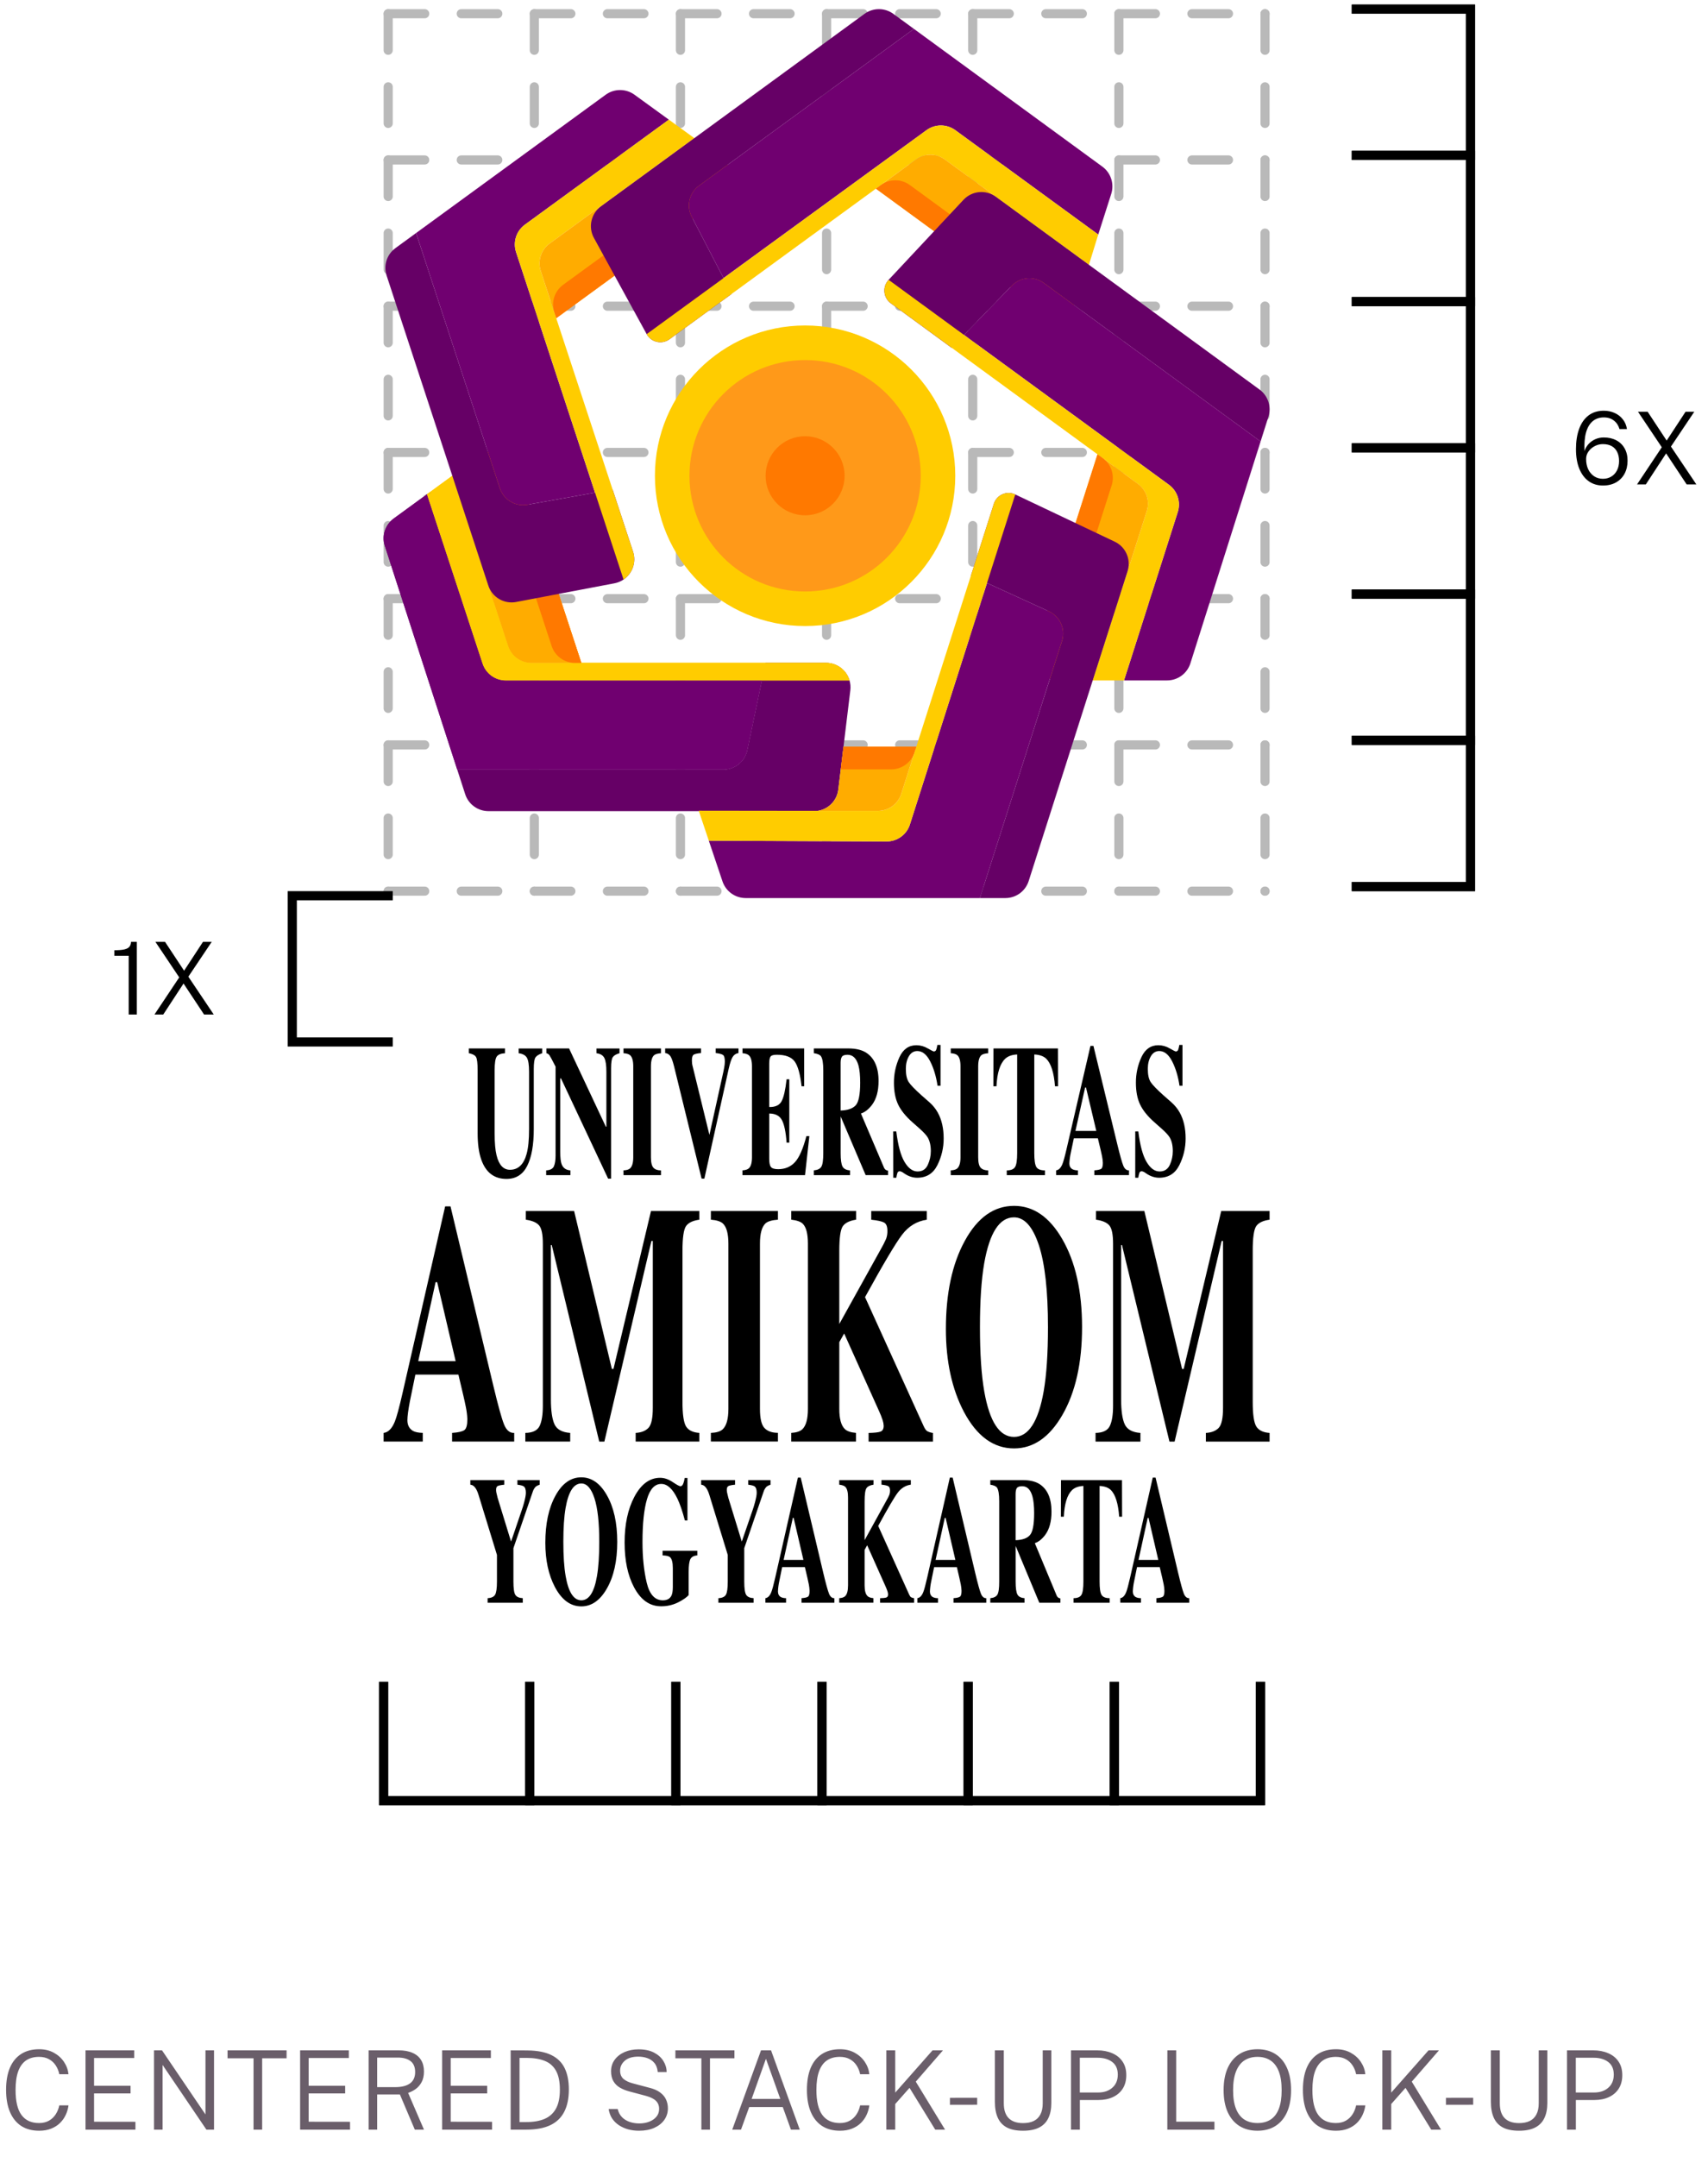 <svg width="187" height="236" viewBox="0 0 187 236" fill="none" xmlns="http://www.w3.org/2000/svg">
<line x1="42.5" y1="1.5" x2="42.5" y2="97.5" stroke="#B9B9B9" stroke-linecap="round" stroke-dasharray="4 4"/>
<line x1="58.5" y1="1.5" x2="58.5" y2="97.5" stroke="#B9B9B9" stroke-linecap="round" stroke-dasharray="4 4"/>
<line x1="74.5" y1="1.5" x2="74.5" y2="97.5" stroke="#B9B9B9" stroke-linecap="round" stroke-dasharray="4 4"/>
<line x1="90.5" y1="1.5" x2="90.5" y2="97.5" stroke="#B9B9B9" stroke-linecap="round" stroke-dasharray="4 4"/>
<line x1="106.5" y1="1.5" x2="106.5" y2="97.5" stroke="#B9B9B9" stroke-linecap="round" stroke-dasharray="4 4"/>
<line x1="122.5" y1="1.5" x2="122.5" y2="97.5" stroke="#B9B9B9" stroke-linecap="round" stroke-dasharray="4 4"/>
<line x1="138.5" y1="1.5" x2="138.5" y2="97.5" stroke="#B9B9B9" stroke-linecap="round" stroke-dasharray="4 4"/>
<line x1="42.5" y1="97.5" x2="138.5" y2="97.5" stroke="#B9B9B9" stroke-linecap="round" stroke-dasharray="4 4"/>
<line x1="42.5" y1="81.5" x2="138.5" y2="81.5" stroke="#B9B9B9" stroke-linecap="round" stroke-dasharray="4 4"/>
<line x1="42.5" y1="65.5" x2="138.5" y2="65.5" stroke="#B9B9B9" stroke-linecap="round" stroke-dasharray="4 4"/>
<line x1="42.5" y1="49.5" x2="138.5" y2="49.5" stroke="#B9B9B9" stroke-linecap="round" stroke-dasharray="4 4"/>
<line x1="42.5" y1="33.5" x2="138.5" y2="33.5" stroke="#B9B9B9" stroke-linecap="round" stroke-dasharray="4 4"/>
<line x1="42.5" y1="17.5" x2="138.5" y2="17.5" stroke="#B9B9B9" stroke-linecap="round" stroke-dasharray="4 4"/>
<line x1="42.5" y1="1.5" x2="138.5" y2="1.5" stroke="#B9B9B9" stroke-linecap="round" stroke-dasharray="4 4"/>
<path d="M43 98L32 98L32 114L43 114" stroke="black"/>
<path d="M148 97L161 97L161 1L148 1" stroke="black"/>
<path d="M148 97L161 97L161 81L148 81" stroke="black"/>
<path d="M148 81L161 81L161 65L148 65" stroke="black"/>
<path d="M148 65L161 65L161 49L148 49" stroke="black"/>
<path d="M148 49L161 49L161 33L148 33" stroke="black"/>
<path d="M148 33L161 33L161 17L148 17" stroke="black"/>
<path d="M148 17L161 17L161 1L148 1" stroke="black"/>
<path d="M42 184V197L138 197V184" stroke="black"/>
<path d="M42 184L42 197L58 197L58 184" stroke="black"/>
<path d="M58 184L58 197L74 197L74 184" stroke="black"/>
<path d="M74 184L74 197L90 197L90 184" stroke="black"/>
<path d="M90 184L90 197L106 197L106 184" stroke="black"/>
<path d="M106 184L106 197L122 197L122 184" stroke="black"/>
<path d="M122 184L122 197L138 197L138 184" stroke="black"/>
<path d="M175.592 44.937C176.017 44.937 176.409 45.018 176.769 45.179C177.128 45.337 177.427 45.566 177.665 45.867C177.907 46.163 178.061 46.523 178.127 46.944H177.308C177.201 46.559 177 46.252 176.703 46.02C176.409 45.786 176.043 45.669 175.603 45.669C175.111 45.669 174.701 45.808 174.371 46.087C174.041 46.365 173.799 46.778 173.645 47.324C173.494 47.87 173.439 48.545 173.48 49.348C173.575 49.055 173.725 48.796 173.931 48.572C174.14 48.349 174.385 48.175 174.668 48.05C174.954 47.925 175.262 47.863 175.592 47.863C176.112 47.863 176.567 47.966 176.956 48.171C177.344 48.373 177.647 48.664 177.863 49.045C178.083 49.423 178.193 49.876 178.193 50.404C178.193 50.939 178.085 51.41 177.869 51.818C177.652 52.224 177.342 52.544 176.939 52.775C176.536 53.005 176.055 53.121 175.498 53.121C174.9 53.121 174.38 52.963 173.936 52.648C173.492 52.329 173.15 51.873 172.908 51.279C172.666 50.684 172.545 49.971 172.545 49.139C172.545 48.292 172.66 47.553 172.891 46.922C173.122 46.292 173.463 45.804 173.914 45.459C174.369 45.111 174.928 44.937 175.592 44.937ZM175.487 48.589C175.175 48.589 174.88 48.662 174.602 48.809C174.323 48.952 174.096 49.146 173.92 49.392C173.744 49.634 173.656 49.904 173.656 50.2C173.652 50.622 173.725 50.998 173.876 51.328C174.03 51.654 174.246 51.913 174.525 52.103C174.803 52.291 175.128 52.384 175.498 52.384C175.843 52.384 176.147 52.303 176.411 52.142C176.679 51.981 176.888 51.753 177.038 51.46C177.188 51.167 177.264 50.828 177.264 50.443C177.264 50.061 177.196 49.733 177.06 49.458C176.928 49.179 176.73 48.965 176.466 48.815C176.202 48.664 175.876 48.589 175.487 48.589ZM185.726 53H184.664L182.415 49.606L180.193 53H179.23L181.942 48.935L179.335 45.047H180.391L182.475 48.204L184.543 45.047H185.5L182.943 48.858L185.726 53Z" fill="black"/>
<path d="M14.09 111V104.57H12.523V103.965C13.003 103.965 13.373 103.934 13.633 103.872C13.894 103.806 14.075 103.705 14.178 103.569C14.284 103.43 14.341 103.256 14.348 103.047H14.981V111H14.09ZM23.405 111H22.344L20.095 107.606L17.872 111H16.91L19.622 106.935L17.015 103.047H18.07L20.155 106.204L22.223 103.047H23.18L20.622 106.858L23.405 111Z" fill="black"/>
<path d="M4.29 233.12C3.518 233.12 2.862 232.946 2.322 232.598C1.786 232.246 1.376 231.738 1.092 231.074C0.808 230.406 0.666 229.596 0.666 228.644C0.666 227.692 0.806 226.886 1.086 226.226C1.37 225.566 1.782 225.064 2.322 224.72C2.862 224.376 3.518 224.204 4.29 224.204C4.89 224.204 5.422 224.33 5.886 224.582C6.35 224.834 6.722 225.168 7.002 225.584C7.282 226 7.448 226.452 7.5 226.94H6.492C6.424 226.592 6.296 226.274 6.108 225.986C5.924 225.698 5.678 225.468 5.37 225.296C5.062 225.124 4.696 225.038 4.272 225.038C3.712 225.038 3.24 225.168 2.856 225.428C2.476 225.688 2.188 226.086 1.992 226.622C1.8 227.154 1.704 227.832 1.704 228.656C1.704 229.896 1.92 230.81 2.352 231.398C2.788 231.986 3.428 232.28 4.272 232.28C4.696 232.28 5.062 232.192 5.37 232.016C5.678 231.836 5.924 231.6 6.108 231.308C6.296 231.012 6.424 230.69 6.492 230.342H7.5C7.456 230.698 7.356 231.044 7.2 231.38C7.048 231.712 6.838 232.01 6.57 232.274C6.306 232.534 5.982 232.74 5.598 232.892C5.218 233.044 4.782 233.12 4.29 233.12ZM9.362 233V224.324H14.696V225.164H10.298V228.2H14.294V229.04H10.298V232.136L14.828 232.142V233H9.362ZM16.862 233V224.324H17.738L22.496 231.338V224.324H23.432V233H22.598L17.798 225.92V233H16.862ZM27.759 233V225.194H24.915V224.324H31.377V225.194H28.701V233H27.759ZM32.858 233V224.324H38.192V225.164H33.794V228.2H37.79V229.04H33.794V232.136L38.324 232.142V233H32.858ZM40.358 233V224.324H43.634C44.242 224.324 44.752 224.416 45.164 224.6C45.58 224.78 45.892 225.042 46.1 225.386C46.312 225.73 46.418 226.146 46.418 226.634C46.418 227.106 46.33 227.5 46.154 227.816C45.982 228.128 45.764 228.378 45.5 228.566C45.236 228.75 44.964 228.888 44.684 228.98L46.418 233H45.416L43.784 229.154H41.294V233H40.358ZM41.294 228.35H43.262C43.966 228.35 44.506 228.216 44.882 227.948C45.262 227.676 45.452 227.26 45.452 226.7C45.452 226.16 45.286 225.762 44.954 225.506C44.622 225.246 44.158 225.116 43.562 225.116H41.294V228.35ZM48.409 233V224.324H53.743V225.164H49.345V228.2H53.341V229.04H49.345V232.136L53.875 232.142V233H48.409ZM55.909 233V224.324C55.929 224.324 56.001 224.326 56.125 224.33C56.253 224.33 56.409 224.33 56.593 224.33C56.781 224.326 56.977 224.326 57.181 224.33C57.389 224.33 57.585 224.332 57.769 224.336C58.833 224.348 59.697 224.516 60.361 224.84C61.025 225.164 61.511 225.64 61.819 226.268C62.127 226.896 62.281 227.674 62.281 228.602C62.281 229.578 62.113 230.392 61.777 231.044C61.445 231.696 60.935 232.186 60.247 232.514C59.563 232.838 58.693 233 57.637 233H55.909ZM56.881 232.172H57.631C58.407 232.172 59.067 232.058 59.611 231.83C60.159 231.598 60.577 231.224 60.865 230.708C61.153 230.188 61.297 229.496 61.297 228.632C61.297 227.752 61.155 227.06 60.871 226.556C60.587 226.048 60.175 225.688 59.635 225.476C59.095 225.26 58.445 225.152 57.685 225.152H56.881V232.172ZM69.962 233.12C69.546 233.12 69.15 233.07 68.774 232.97C68.402 232.866 68.064 232.714 67.76 232.514C67.46 232.314 67.212 232.068 67.016 231.776C66.824 231.48 66.698 231.136 66.638 230.744H67.628C67.708 231.092 67.86 231.384 68.084 231.62C68.308 231.852 68.586 232.028 68.918 232.148C69.25 232.264 69.61 232.322 69.998 232.322C70.394 232.322 70.756 232.258 71.084 232.13C71.412 232.002 71.674 231.82 71.87 231.584C72.066 231.348 72.164 231.064 72.164 230.732C72.164 230.376 72.05 230.084 71.822 229.856C71.594 229.628 71.232 229.446 70.736 229.31L68.912 228.824C68.52 228.72 68.172 228.58 67.868 228.404C67.568 228.228 67.332 227.994 67.16 227.702C66.988 227.41 66.902 227.046 66.902 226.61C66.902 226.134 67.034 225.716 67.298 225.356C67.562 224.996 67.92 224.716 68.372 224.516C68.828 224.316 69.342 224.216 69.914 224.216C70.586 224.216 71.148 224.334 71.6 224.57C72.056 224.806 72.4 225.114 72.632 225.494C72.868 225.874 72.986 226.276 72.986 226.7H72.014C71.974 226.28 71.85 225.948 71.642 225.704C71.438 225.46 71.182 225.284 70.874 225.176C70.566 225.068 70.236 225.014 69.884 225.014C69.236 225.014 68.742 225.164 68.402 225.464C68.062 225.764 67.892 226.124 67.892 226.544C67.892 226.928 68.012 227.228 68.252 227.444C68.496 227.656 68.844 227.822 69.296 227.942L71.108 228.422C71.608 228.546 72.004 228.722 72.296 228.95C72.592 229.174 72.804 229.434 72.932 229.73C73.06 230.022 73.124 230.336 73.124 230.672C73.124 231.14 72.994 231.56 72.734 231.932C72.474 232.3 72.108 232.59 71.636 232.802C71.164 233.014 70.606 233.12 69.962 233.12ZM76.79 233V225.194H73.946V224.324H80.408V225.194H77.732V233H76.79ZM80.169 233L83.319 224.324H84.417L87.561 233H86.595L85.701 230.528H82.029L81.129 233H80.169ZM82.293 229.64H85.431L83.859 225.248L82.293 229.64ZM91.97 233.12C91.198 233.12 90.542 232.946 90.002 232.598C89.466 232.246 89.056 231.738 88.772 231.074C88.488 230.406 88.346 229.596 88.346 228.644C88.346 227.692 88.486 226.886 88.766 226.226C89.05 225.566 89.462 225.064 90.002 224.72C90.542 224.376 91.198 224.204 91.97 224.204C92.57 224.204 93.102 224.33 93.566 224.582C94.03 224.834 94.402 225.168 94.682 225.584C94.962 226 95.128 226.452 95.18 226.94H94.172C94.104 226.592 93.976 226.274 93.788 225.986C93.604 225.698 93.358 225.468 93.05 225.296C92.742 225.124 92.376 225.038 91.952 225.038C91.392 225.038 90.92 225.168 90.536 225.428C90.156 225.688 89.868 226.086 89.672 226.622C89.48 227.154 89.384 227.832 89.384 228.656C89.384 229.896 89.6 230.81 90.032 231.398C90.468 231.986 91.108 232.28 91.952 232.28C92.376 232.28 92.742 232.192 93.05 232.016C93.358 231.836 93.604 231.6 93.788 231.308C93.976 231.012 94.104 230.69 94.172 230.342H95.18C95.136 230.698 95.036 231.044 94.88 231.38C94.728 231.712 94.518 232.01 94.25 232.274C93.986 232.534 93.662 232.74 93.278 232.892C92.898 233.044 92.462 233.12 91.97 233.12ZM97.042 233V224.324H98.014V228.95L102.1 224.324H103.24L100.264 227.75L103.468 233H102.394L99.58 228.428L98.014 230.198V233H97.042ZM104.004 230.282V229.52L106.986 229.514V230.276L104.004 230.282ZM112.008 233.12C111.284 233.12 110.694 233.002 110.238 232.766C109.786 232.526 109.454 232.17 109.242 231.698C109.03 231.226 108.924 230.644 108.924 229.952V224.324H109.902V230.126C109.902 230.846 110.08 231.386 110.436 231.746C110.796 232.106 111.32 232.286 112.008 232.286C112.472 232.286 112.864 232.208 113.184 232.052C113.504 231.892 113.746 231.652 113.91 231.332C114.078 231.012 114.162 230.61 114.162 230.126V224.324H115.104V230.084C115.104 230.74 114.994 231.294 114.774 231.746C114.558 232.198 114.222 232.54 113.766 232.772C113.31 233.004 112.724 233.12 112.008 233.12ZM117.257 233V224.324H120.119C120.735 224.324 121.283 224.428 121.763 224.636C122.247 224.84 122.625 225.144 122.897 225.548C123.173 225.948 123.311 226.444 123.311 227.036C123.311 227.616 123.181 228.11 122.921 228.518C122.661 228.922 122.301 229.23 121.841 229.442C121.385 229.654 120.855 229.76 120.251 229.76H118.229V233H117.257ZM118.223 228.938H120.233C120.869 228.938 121.385 228.764 121.781 228.416C122.181 228.068 122.381 227.59 122.381 226.982C122.381 226.366 122.177 225.904 121.769 225.596C121.361 225.288 120.827 225.134 120.167 225.134H118.223V228.938ZM127.803 233L127.809 224.324H128.775V232.13H132.963V233H127.803ZM137.675 233.12C136.915 233.12 136.257 232.948 135.701 232.604C135.149 232.256 134.721 231.752 134.417 231.092C134.117 230.432 133.967 229.628 133.967 228.68C133.967 227.724 134.117 226.914 134.417 226.25C134.721 225.582 135.151 225.074 135.707 224.726C136.263 224.378 136.919 224.204 137.675 224.204C138.431 224.204 139.083 224.378 139.631 224.726C140.183 225.074 140.607 225.58 140.903 226.244C141.203 226.908 141.353 227.72 141.353 228.68C141.353 229.628 141.205 230.432 140.909 231.092C140.613 231.752 140.189 232.256 139.637 232.604C139.089 232.948 138.435 233.12 137.675 233.12ZM137.675 232.28C138.243 232.28 138.723 232.152 139.115 231.896C139.511 231.64 139.811 231.246 140.015 230.714C140.219 230.182 140.321 229.506 140.321 228.686C140.321 227.854 140.217 227.17 140.009 226.634C139.801 226.094 139.499 225.694 139.103 225.434C138.711 225.17 138.235 225.038 137.675 225.038C137.115 225.038 136.635 225.17 136.235 225.434C135.839 225.698 135.535 226.1 135.323 226.64C135.111 227.18 135.005 227.862 135.005 228.686C135.005 229.51 135.111 230.188 135.323 230.72C135.535 231.248 135.839 231.64 136.235 231.896C136.635 232.152 137.115 232.28 137.675 232.28ZM146.274 233.12C145.502 233.12 144.846 232.946 144.306 232.598C143.77 232.246 143.36 231.738 143.076 231.074C142.792 230.406 142.65 229.596 142.65 228.644C142.65 227.692 142.79 226.886 143.07 226.226C143.354 225.566 143.766 225.064 144.306 224.72C144.846 224.376 145.502 224.204 146.274 224.204C146.874 224.204 147.406 224.33 147.87 224.582C148.334 224.834 148.706 225.168 148.986 225.584C149.266 226 149.432 226.452 149.484 226.94H148.476C148.408 226.592 148.28 226.274 148.092 225.986C147.908 225.698 147.662 225.468 147.354 225.296C147.046 225.124 146.68 225.038 146.256 225.038C145.696 225.038 145.224 225.168 144.84 225.428C144.46 225.688 144.172 226.086 143.976 226.622C143.784 227.154 143.688 227.832 143.688 228.656C143.688 229.896 143.904 230.81 144.336 231.398C144.772 231.986 145.412 232.28 146.256 232.28C146.68 232.28 147.046 232.192 147.354 232.016C147.662 231.836 147.908 231.6 148.092 231.308C148.28 231.012 148.408 230.69 148.476 230.342H149.484C149.44 230.698 149.34 231.044 149.184 231.38C149.032 231.712 148.822 232.01 148.554 232.274C148.29 232.534 147.966 232.74 147.582 232.892C147.202 233.044 146.766 233.12 146.274 233.12ZM151.346 233V224.324H152.318V228.95L156.404 224.324H157.544L154.568 227.75L157.772 233H156.698L153.884 228.428L152.318 230.198V233H151.346ZM158.309 230.282V229.52L161.291 229.514V230.276L158.309 230.282ZM166.313 233.12C165.589 233.12 164.999 233.002 164.543 232.766C164.091 232.526 163.759 232.17 163.547 231.698C163.335 231.226 163.229 230.644 163.229 229.952V224.324H164.207V230.126C164.207 230.846 164.385 231.386 164.741 231.746C165.101 232.106 165.625 232.286 166.313 232.286C166.777 232.286 167.169 232.208 167.489 232.052C167.809 231.892 168.051 231.652 168.215 231.332C168.383 231.012 168.467 230.61 168.467 230.126V224.324H169.409V230.084C169.409 230.74 169.299 231.294 169.079 231.746C168.863 232.198 168.527 232.54 168.071 232.772C167.615 233.004 167.029 233.12 166.313 233.12ZM171.561 233V224.324H174.423C175.039 224.324 175.587 224.428 176.067 224.636C176.551 224.84 176.929 225.144 177.201 225.548C177.477 225.948 177.615 226.444 177.615 227.036C177.615 227.616 177.485 228.11 177.225 228.518C176.965 228.922 176.605 229.23 176.145 229.442C175.689 229.654 175.159 229.76 174.555 229.76H172.533V233H171.561ZM172.527 228.938H174.537C175.173 228.938 175.689 228.764 176.085 228.416C176.485 228.068 176.685 227.59 176.685 226.982C176.685 226.366 176.481 225.904 176.073 225.596C175.665 225.288 175.131 225.134 174.471 225.134H172.527V228.938Z" fill="#6A5E6A"/>
<g clip-path="url(#clip0_105_3)">
<path d="M93.098 75.523L91.781 86.391C91.702 87.041 91.388 87.639 90.898 88.073C90.408 88.507 89.777 88.747 89.122 88.747H53.479C52.913 88.747 52.362 88.567 51.904 88.234C51.447 87.902 51.106 87.432 50.932 86.894L50.058 84.197H79.193C79.808 84.197 80.404 83.985 80.881 83.597C81.358 83.21 81.688 82.67 81.814 82.068L83.41 74.447L83.812 72.522H90.44C90.819 72.522 91.194 72.602 91.539 72.758C91.884 72.913 92.193 73.14 92.444 73.424C92.695 73.707 92.883 74.041 92.996 74.403C93.109 74.764 93.144 75.146 93.098 75.522V75.523Z" fill="#660066"/>
<path d="M83.41 74.447L81.813 82.068C81.687 82.67 81.358 83.21 80.88 83.597C80.403 83.985 79.807 84.197 79.192 84.197H50.058L42.13 59.723C41.957 59.186 41.957 58.608 42.132 58.072C42.306 57.535 42.645 57.068 43.1 56.735L46.747 54.076L52.835 72.606C53.011 73.142 53.352 73.608 53.809 73.939C54.266 74.269 54.815 74.447 55.379 74.447L83.41 74.447Z" fill="#700070"/>
<path d="M93.01 74.447H55.379C54.815 74.447 54.266 74.269 53.809 73.938C53.352 73.607 53.011 73.141 52.835 72.605L46.747 54.076L49.521 52.053L55.641 70.68C55.817 71.216 56.158 71.682 56.615 72.013C57.072 72.343 57.622 72.521 58.186 72.521H90.44C91.019 72.521 91.582 72.709 92.046 73.056C92.509 73.403 92.847 73.891 93.01 74.447Z" fill="#FFCC00"/>
<path d="M63.644 72.522H58.183C57.619 72.523 57.07 72.345 56.613 72.014C56.156 71.683 55.815 71.217 55.639 70.681L49.521 52.053L52.517 49.869C52.858 49.619 53.253 49.453 53.67 49.386C54.087 49.319 54.514 49.351 54.917 49.48C55.319 49.61 55.685 49.833 55.984 50.132C56.283 50.43 56.508 50.795 56.638 51.197L63.644 72.522Z" fill="#FFAC00"/>
<path d="M63.644 72.522H62.94C62.376 72.523 61.827 72.345 61.37 72.014C60.913 71.683 60.572 71.217 60.396 70.681L53.418 49.439C54.078 49.267 54.778 49.353 55.377 49.68C55.975 50.007 56.426 50.549 56.638 51.197L63.644 72.522Z" fill="#FF7900"/>
<path d="M46.747 54.076L46.745 54.071" stroke="black" stroke-miterlimit="10"/>
<path d="M83.41 74.447L81.813 82.068C81.687 82.67 81.358 83.21 80.88 83.597C80.403 83.985 79.807 84.197 79.192 84.197H50.058L42.13 59.723C41.957 59.186 41.957 58.608 42.132 58.072C42.306 57.535 42.645 57.068 43.1 56.735L46.747 54.076L52.835 72.606C53.011 73.142 53.352 73.608 53.809 73.939C54.266 74.269 54.815 74.447 55.379 74.447L83.41 74.447Z" fill="#700070"/>
<path d="M93.01 74.447H55.379C54.815 74.447 54.266 74.269 53.809 73.938C53.352 73.607 53.011 73.141 52.835 72.605L46.747 54.076L49.521 52.053L55.641 70.68C55.817 71.216 56.158 71.682 56.615 72.013C57.072 72.343 57.622 72.521 58.186 72.521H90.44C91.019 72.521 91.582 72.709 92.046 73.056C92.509 73.403 92.847 73.891 93.01 74.447Z" fill="#FFCC00"/>
<path d="M63.644 72.522H58.183C57.619 72.523 57.07 72.345 56.613 72.014C56.156 71.683 55.815 71.217 55.639 70.681L49.521 52.053L52.517 49.869C52.858 49.619 53.253 49.453 53.67 49.386C54.087 49.319 54.514 49.351 54.917 49.48C55.319 49.61 55.685 49.833 55.984 50.132C56.283 50.43 56.508 50.795 56.638 51.197L63.644 72.522Z" fill="#FFAC00"/>
<path d="M63.644 72.522H62.94C62.376 72.523 61.827 72.345 61.37 72.014C60.913 71.683 60.572 71.217 60.396 70.681L53.418 49.439C54.078 49.267 54.778 49.353 55.377 49.68C55.975 50.007 56.426 50.549 56.638 51.197L63.644 72.522Z" fill="#FF7900"/>
<path d="M46.747 54.076L46.745 54.071" stroke="black" stroke-miterlimit="10"/>
<path d="M68.269 63.407C67.966 63.612 67.624 63.753 67.265 63.82L56.51 65.863C55.871 65.984 55.21 65.869 54.649 65.539C54.089 65.208 53.668 64.685 53.465 64.067L42.326 30.146C42.149 29.608 42.147 29.028 42.321 28.489C42.495 27.951 42.835 27.48 43.292 27.147L45.552 25.497L54.725 53.419C54.927 54.031 55.342 54.551 55.895 54.882C56.449 55.212 57.103 55.332 57.738 55.22L65.146 53.901L67.071 53.559L69.307 60.351C69.49 60.904 69.487 61.502 69.3 62.053C69.113 62.605 68.751 63.08 68.269 63.407Z" fill="#660066"/>
<path d="M56.499 27.58L65.147 53.901L57.739 55.219C57.104 55.331 56.45 55.212 55.896 54.881C55.343 54.55 54.927 54.03 54.726 53.418L45.554 25.497L66.315 10.363C66.773 10.03 67.324 9.851 67.89 9.851C68.456 9.851 69.007 10.03 69.465 10.363L73.231 13.094L57.467 24.58C57.009 24.914 56.669 25.384 56.495 25.923C56.322 26.462 56.323 27.042 56.499 27.58Z" fill="#700070"/>
<path d="M69.31 60.351C69.493 60.904 69.49 61.502 69.302 62.054C69.114 62.605 68.751 63.081 68.269 63.407L65.147 53.901L56.499 27.58C56.323 27.042 56.322 26.462 56.495 25.923C56.669 25.384 57.009 24.914 57.467 24.58L73.229 13.09L76.006 15.104L60.172 26.647C59.714 26.981 59.374 27.451 59.2 27.99C59.027 28.529 59.028 29.109 59.205 29.647L60.076 32.308L60.899 34.814L67.071 53.56L69.31 60.351Z" fill="#FFCC00"/>
<path d="M79.022 21.604L60.902 34.814L60.687 34.159L59.206 29.647C59.029 29.109 59.028 28.529 59.201 27.99C59.375 27.451 59.715 26.981 60.172 26.647L76.006 15.104L79.006 17.28C79.347 17.528 79.625 17.852 79.817 18.227C80.009 18.602 80.11 19.017 80.111 19.438C80.113 19.859 80.015 20.275 79.826 20.651C79.636 21.027 79.361 21.354 79.022 21.604V21.604Z" fill="#FFAC00"/>
<path d="M79.022 21.604L60.902 34.814L60.687 34.159C60.511 33.621 60.509 33.041 60.683 32.502C60.856 31.963 61.196 31.493 61.654 31.16L79.693 18.009C80.058 18.582 80.192 19.272 80.067 19.939C79.942 20.607 79.569 21.202 79.022 21.604Z" fill="#FF7900"/>
<path d="M121.664 21.209L120.241 25.662L104.592 14.241C104.133 13.907 103.581 13.727 103.014 13.727C102.447 13.727 101.895 13.907 101.437 14.241L100.246 15.109L96.405 17.905L79.215 30.427L75.73 23.713C75.435 23.145 75.353 22.49 75.5 21.866C75.646 21.243 76.012 20.693 76.529 20.316L100.06 3.16L120.692 18.232C121.146 18.563 121.484 19.029 121.658 19.564C121.833 20.098 121.835 20.674 121.664 21.209Z" fill="#700070"/>
<path d="M79.215 30.427L80.111 32.151L73.299 37.117C73.103 37.259 72.879 37.358 72.641 37.407C72.404 37.455 72.159 37.453 71.923 37.4C71.686 37.347 71.464 37.245 71.27 37.099C71.077 36.953 70.916 36.768 70.8 36.556L65.025 26.029C64.712 25.459 64.618 24.794 64.759 24.159C64.9 23.523 65.268 22.961 65.794 22.578L94.648 1.515C95.106 1.18 95.659 1 96.227 1C96.795 1 97.348 1.18 97.806 1.515L100.06 3.161L76.529 20.317C76.011 20.694 75.646 21.244 75.5 21.867C75.353 22.491 75.435 23.146 75.73 23.714L79.215 30.427Z" fill="#660066"/>
<path d="M120.241 25.662L119.221 28.971L103.442 17.446C102.983 17.112 102.431 16.931 101.863 16.931C101.296 16.931 100.743 17.112 100.285 17.446L98.025 19.09L95.895 20.644L80.111 32.151L73.299 37.117C73.103 37.259 72.879 37.358 72.641 37.407C72.404 37.455 72.159 37.453 71.923 37.4C71.686 37.347 71.464 37.245 71.27 37.099C71.077 36.953 70.916 36.768 70.8 36.556L79.215 30.427L101.433 14.24C101.891 13.906 102.444 13.726 103.011 13.726C103.578 13.726 104.13 13.906 104.588 14.24L120.241 25.662Z" fill="#FFCC00"/>
<path d="M119.221 28.971L118.1 32.49C117.971 32.895 117.748 33.263 117.449 33.564C117.15 33.865 116.784 34.09 116.381 34.222C115.977 34.354 115.549 34.388 115.129 34.322C114.71 34.255 114.313 34.09 113.97 33.84L95.899 20.642L96.451 20.24L100.285 17.444C100.743 17.11 101.296 16.93 101.864 16.93C102.431 16.93 102.984 17.11 103.443 17.444L119.221 28.971Z" fill="#FFAC00"/>
<path d="M117.609 33.387C117.173 33.911 116.554 34.249 115.878 34.333C115.202 34.416 114.519 34.239 113.969 33.837L95.899 20.642L96.451 20.24C96.909 19.906 97.462 19.726 98.029 19.726C98.597 19.726 99.15 19.906 99.608 20.24L117.609 33.387Z" fill="#FF7900"/>
<path d="M109.024 21.524C108.496 21.139 107.845 20.96 107.194 21.022C106.543 21.083 105.937 21.381 105.49 21.859L97.289 30.619C97.123 30.797 96.996 31.008 96.917 31.239C96.838 31.469 96.809 31.714 96.832 31.956C96.855 32.199 96.928 32.434 97.049 32.646C97.169 32.857 97.333 33.041 97.53 33.185L104.17 38.039C104.172 38.041 104.174 38.041 104.177 38.041C104.179 38.041 104.182 38.041 104.184 38.039L105.536 36.649L110.775 31.259C111.225 30.795 111.827 30.509 112.47 30.454C113.114 30.399 113.756 30.579 114.277 30.96L138.004 48.291C138.006 48.292 138.007 48.293 138.009 48.293C138.011 48.293 138.012 48.293 138.014 48.292C138.016 48.292 138.017 48.291 138.018 48.29C138.02 48.288 138.02 48.287 138.021 48.285L138.874 45.591C139.044 45.056 139.041 44.481 138.866 43.948C138.692 43.415 138.354 42.951 137.901 42.62L109.024 21.524Z" fill="#660066"/>
<path d="M138.017 48.297L130.33 72.574C130.158 73.117 129.819 73.59 129.36 73.926C128.901 74.262 128.347 74.444 127.778 74.444H123.063L128.95 56.015C129.121 55.479 129.119 54.903 128.945 54.369C128.771 53.834 128.432 53.368 127.979 53.037L105.539 36.642L110.778 31.253C111.228 30.79 111.83 30.506 112.473 30.452C113.116 30.398 113.757 30.579 114.277 30.96L138.017 48.297Z" fill="#700070"/>
<path d="M128.95 56.015L123.063 74.444H119.637L125.554 55.918C125.725 55.383 125.723 54.807 125.549 54.273C125.375 53.738 125.037 53.272 124.583 52.941L122.295 51.267L120.158 49.706L97.533 33.182C97.336 33.039 97.172 32.855 97.051 32.643C96.931 32.431 96.857 32.196 96.834 31.954C96.811 31.711 96.84 31.467 96.919 31.236C96.998 31.006 97.125 30.794 97.292 30.617L127.978 53.037C128.432 53.368 128.77 53.834 128.945 54.369C129.119 54.903 129.121 55.479 128.95 56.015Z" fill="#FFCC00"/>
<path d="M125.554 55.918L119.637 74.444H115.923C115.503 74.445 115.087 74.347 114.711 74.157C114.336 73.968 114.01 73.692 113.761 73.352C113.512 73.013 113.347 72.619 113.278 72.204C113.21 71.789 113.241 71.363 113.369 70.962L120.158 49.706L120.736 50.124L120.756 50.139L124.583 52.933C125.038 53.265 125.377 53.733 125.552 54.269C125.726 54.804 125.727 55.382 125.554 55.918Z" fill="#FFAC00"/>
<path d="M121.708 53.11L114.95 74.263C114.317 74.016 113.801 73.538 113.507 72.925C113.213 72.312 113.164 71.61 113.369 70.962L120.158 49.706L120.736 50.124L120.756 50.139C121.205 50.473 121.539 50.939 121.709 51.471C121.88 52.004 121.88 52.577 121.708 53.11Z" fill="#FF7900"/>
<path d="M116.27 70.131L107.285 98.256H81.641C81.08 98.256 80.533 98.08 80.077 97.753C79.622 97.426 79.28 96.963 79.102 96.432L77.605 91.98L97.061 92.063C97.63 92.066 98.186 91.886 98.647 91.551C99.108 91.216 99.45 90.743 99.623 90.2L108.062 63.785L114.832 66.881C115.428 67.153 115.903 67.634 116.168 68.233C116.433 68.832 116.469 69.507 116.27 70.131Z" fill="#700070"/>
<path d="M111.157 54.098C110.938 53.995 110.7 53.939 110.458 53.935C110.216 53.931 109.977 53.978 109.755 54.075C109.533 54.171 109.334 54.313 109.172 54.493C109.009 54.672 108.887 54.884 108.814 55.114L106.303 62.981L108.065 63.786L114.836 66.883C115.431 67.155 115.906 67.636 116.171 68.235C116.436 68.834 116.473 69.509 116.273 70.133L107.285 98.256H110.073C110.641 98.256 111.194 98.076 111.653 97.741C112.112 97.406 112.452 96.933 112.625 96.392L123.45 62.499C123.647 61.882 123.614 61.214 123.356 60.62C123.099 60.025 122.634 59.544 122.049 59.266L111.157 54.098Z" fill="#660066"/>
<path d="M111.157 54.098L99.623 90.202C99.45 90.745 99.108 91.218 98.647 91.553C98.186 91.888 97.63 92.067 97.061 92.065L77.605 91.981L76.502 88.7L91.499 88.718H96.122C96.69 88.718 97.243 88.537 97.702 88.202C98.16 87.867 98.501 87.395 98.673 86.854L100.322 81.694L108.811 55.114C108.885 54.884 109.007 54.672 109.169 54.493C109.332 54.313 109.53 54.171 109.752 54.075C109.974 53.978 110.214 53.931 110.456 53.935C110.698 53.939 110.936 53.995 111.154 54.098H111.157Z" fill="#FFCC00"/>
<path d="M92.351 81.69L91.781 86.391C91.71 86.972 91.452 87.513 91.045 87.933C90.638 88.353 90.104 88.628 89.526 88.716H96.123C96.69 88.716 97.243 88.535 97.702 88.201C98.16 87.866 98.5 87.394 98.673 86.853L100.322 81.692L92.351 81.69Z" fill="#FFAC00"/>
<path d="M100.322 81.692L100.123 82.311C99.951 82.852 99.611 83.323 99.152 83.659C98.694 83.993 98.141 84.174 97.573 84.174H92.049L92.351 81.69L100.322 81.692Z" fill="#FF7900"/>
<path d="M88.146 68.495C97.227 68.495 104.588 61.133 104.588 52.053C104.588 42.972 97.227 35.611 88.146 35.611C79.066 35.611 71.704 42.972 71.704 52.053C71.704 61.133 79.066 68.495 88.146 68.495Z" fill="#FFCC00"/>
<path d="M88.146 64.713C95.138 64.713 100.806 59.045 100.806 52.053C100.806 45.061 95.138 39.393 88.146 39.393C81.154 39.393 75.486 45.061 75.486 52.053C75.486 59.045 81.154 64.713 88.146 64.713Z" fill="#FF9919"/>
<path d="M88.146 56.378C90.535 56.378 92.471 54.441 92.471 52.053C92.471 49.664 90.535 47.728 88.146 47.728C85.758 47.728 83.821 49.664 83.821 52.053C83.821 54.441 85.758 56.378 88.146 56.378Z" fill="#FF7900"/>
<path d="M55.293 114.708V115.232C54.838 115.259 54.535 115.382 54.383 115.601C54.231 115.82 54.155 116.322 54.154 117.107V123.98C54.154 125.024 54.224 125.83 54.365 126.399C54.622 127.456 55.112 127.985 55.837 127.984C56.737 127.984 57.346 127.398 57.662 126.227C57.838 125.585 57.925 124.686 57.925 123.53V117.254C57.925 116.519 57.848 116.013 57.694 115.736C57.539 115.46 57.237 115.292 56.787 115.234V114.714H59.362V115.232C58.988 115.359 58.741 115.514 58.621 115.698C58.501 115.882 58.441 116.304 58.44 116.965V123.525C58.44 125.268 58.2 126.613 57.72 127.561C57.239 128.51 56.484 128.984 55.453 128.984C54.106 128.984 53.185 128.279 52.692 126.869C52.426 126.118 52.293 125.151 52.293 123.968V117.101C52.293 116.331 52.235 115.847 52.119 115.648C52.003 115.448 51.74 115.313 51.332 115.229V114.709L55.293 114.708Z" fill="black"/>
<path d="M59.797 128.048C60.232 128.028 60.513 127.883 60.639 127.613C60.764 127.342 60.827 126.944 60.827 126.416V116.701C60.469 116 60.248 115.588 60.163 115.465C60.084 115.344 59.961 115.259 59.82 115.229V114.708H62.304L66.333 123.277H66.39V117.252C66.39 116.557 66.318 116.062 66.174 115.765C66.029 115.468 65.741 115.29 65.308 115.232V114.711H67.826V115.232C67.46 115.338 67.216 115.481 67.092 115.66C66.968 115.84 66.906 116.241 66.905 116.865V128.953H66.579L61.423 117.99H61.339V126.027C61.339 126.658 61.389 127.104 61.488 127.366C61.645 127.789 61.965 128.017 62.45 128.051V128.571H59.797V128.048Z" fill="black"/>
<path d="M68.262 128.048C68.596 128.035 68.835 127.965 68.977 127.838C69.214 127.625 69.332 127.214 69.332 126.607V116.671C69.332 116.068 69.22 115.663 68.997 115.458C68.859 115.331 68.616 115.255 68.264 115.229V114.708H72.365V115.232C71.998 115.259 71.747 115.332 71.612 115.451C71.383 115.657 71.268 116.065 71.268 116.675V126.61C71.268 127.184 71.36 127.568 71.543 127.761C71.726 127.955 72.001 128.052 72.367 128.052V128.572H68.267L68.262 128.048Z" fill="black"/>
<path d="M76.755 114.708V115.21C76.336 115.25 76.064 115.312 75.94 115.396C75.816 115.48 75.753 115.688 75.753 116.023C75.753 116.122 75.758 116.221 75.768 116.319C75.779 116.419 75.797 116.518 75.823 116.615L77.68 124.203H77.663L79.199 117.257C79.234 117.104 79.264 116.947 79.291 116.786C79.331 116.577 79.354 116.366 79.359 116.153C79.359 115.763 79.293 115.52 79.162 115.425C79.03 115.33 78.762 115.259 78.358 115.21V114.708H80.853V115.21C80.72 115.231 80.594 115.28 80.482 115.355C80.371 115.431 80.278 115.53 80.21 115.645C80.067 115.882 79.927 116.297 79.791 116.892L77.118 128.951H76.814L73.797 116.662C73.675 116.167 73.55 115.813 73.422 115.595C73.36 115.488 73.273 115.398 73.169 115.331C73.065 115.264 72.947 115.223 72.824 115.21V114.708H76.755Z" fill="black"/>
<path d="M81.288 128.569V128.048C81.623 128.028 81.862 127.948 82.004 127.808C82.221 127.595 82.33 127.194 82.33 126.607V116.671C82.33 116.074 82.219 115.673 81.995 115.468C81.865 115.341 81.631 115.261 81.292 115.229V114.708H88.045V118.845H87.759C87.61 117.522 87.357 116.618 87.001 116.131C86.644 115.644 85.993 115.4 85.048 115.399C84.689 115.399 84.462 115.464 84.365 115.594C84.267 115.724 84.219 115.983 84.218 116.371V121.118C84.888 121.132 85.34 120.92 85.575 120.482C85.809 120.044 85.991 119.245 86.119 118.083H86.416V125.014H86.119C86.035 123.846 85.864 123.023 85.606 122.545C85.349 122.068 84.886 121.829 84.218 121.829V126.796C84.218 127.231 84.282 127.527 84.41 127.683C84.537 127.839 84.8 127.918 85.197 127.919C85.945 127.919 86.555 127.665 87.028 127.157C87.501 126.649 87.921 125.698 88.288 124.303H88.613L88.138 128.571L81.288 128.569Z" fill="black"/>
<path d="M89.106 128.048C89.503 128.015 89.774 127.885 89.919 127.658C90.064 127.431 90.136 126.937 90.136 126.176V117.101C90.136 116.311 90.05 115.797 89.879 115.557C89.764 115.398 89.507 115.289 89.106 115.229V114.708H92.881C93.662 114.708 94.296 114.852 94.781 115.139C95.72 115.72 96.189 116.765 96.189 118.274C96.189 119.39 95.944 120.268 95.452 120.907C95.077 121.389 94.679 121.696 94.259 121.828L96.75 127.667C96.788 127.789 96.86 127.898 96.956 127.982C97.036 128.035 97.129 128.068 97.225 128.078V128.568H94.776L92.044 122.159H92.039V126.176C92.039 126.898 92.108 127.383 92.246 127.633C92.384 127.883 92.659 128.023 93.07 128.052V128.572H89.106V128.048ZM93.682 120.935C94.012 120.578 94.177 119.752 94.177 118.456C94.177 117.662 94.114 117.034 93.989 116.573C93.771 115.792 93.374 115.402 92.798 115.402C92.485 115.402 92.28 115.47 92.183 115.607C92.085 115.744 92.036 115.969 92.036 116.283V121.501C92.804 121.479 93.352 121.29 93.682 120.933V120.935Z" fill="black"/>
<path d="M97.794 123.782H98.129C98.316 125.314 98.617 126.428 99.033 127.125C99.449 127.821 99.925 128.169 100.463 128.169C100.985 128.169 101.356 127.93 101.576 127.452C101.797 126.98 101.911 126.466 101.911 125.945C101.911 125.332 101.796 124.83 101.566 124.439C101.414 124.186 101.107 123.855 100.646 123.447L99.898 122.785C99.158 122.131 98.635 121.483 98.33 120.841C98.025 120.2 97.873 119.408 97.873 118.466C97.866 117.497 98.073 116.539 98.478 115.66C98.882 114.791 99.5 114.357 100.334 114.357C100.766 114.359 101.191 114.477 101.563 114.697C101.959 114.925 102.185 115.038 102.242 115.038C102.301 115.039 102.359 115.021 102.407 114.986C102.455 114.95 102.49 114.9 102.506 114.843C102.563 114.675 102.603 114.502 102.624 114.326H102.973V118.794H102.647C102.493 117.759 102.224 116.866 101.838 116.116C101.453 115.365 100.984 114.991 100.431 114.993C100.041 114.993 99.734 115.182 99.511 115.56C99.288 115.938 99.176 116.397 99.176 116.938C99.176 117.586 99.282 118.07 99.493 118.391C99.705 118.712 100.17 119.193 100.889 119.835L101.754 120.596C102.123 120.918 102.435 121.301 102.674 121.728C103.103 122.503 103.317 123.444 103.317 124.551C103.322 125.568 103.085 126.572 102.627 127.48C102.168 128.397 101.431 128.856 100.418 128.856C100.178 128.855 99.939 128.816 99.711 128.741C99.46 128.658 99.222 128.538 99.005 128.386L98.779 128.235C98.73 128.21 98.679 128.189 98.627 128.171C98.588 128.156 98.546 128.147 98.503 128.146C98.447 128.144 98.391 128.161 98.346 128.194C98.3 128.228 98.267 128.276 98.252 128.33C98.196 128.501 98.157 128.677 98.134 128.856H97.799L97.794 123.782Z" fill="black"/>
<path d="M104.089 128.048C104.424 128.035 104.663 127.965 104.805 127.838C105.041 127.625 105.16 127.214 105.16 126.607V116.671C105.16 116.068 105.048 115.663 104.825 115.458C104.688 115.331 104.443 115.255 104.092 115.229V114.708H108.193V115.232C107.827 115.259 107.576 115.332 107.439 115.451C107.211 115.657 107.096 116.065 107.096 116.675V126.61C107.096 127.184 107.188 127.568 107.371 127.761C107.554 127.955 107.829 128.052 108.195 128.052V128.572H104.094L104.089 128.048Z" fill="black"/>
<path d="M108.772 114.708H115.828L115.84 118.845H115.505C115.393 117.365 115.077 116.364 114.555 115.841C114.262 115.553 113.823 115.396 113.239 115.369V126.174C113.239 126.93 113.314 127.432 113.465 127.68C113.615 127.928 113.929 128.052 114.406 128.051V128.571H110.225V128.051C110.683 128.051 110.988 127.926 111.138 127.675C111.289 127.425 111.364 126.925 111.364 126.176V115.369C110.792 115.396 110.353 115.553 110.048 115.841C109.487 116.377 109.171 117.378 109.098 118.845H108.763L108.772 114.708Z" fill="black"/>
<path d="M115.628 128.048C115.91 128.015 116.137 127.792 116.309 127.379C116.421 127.118 116.579 126.544 116.784 125.657L119.388 114.429H119.714L122.33 125.206C122.623 126.414 122.843 127.194 122.988 127.545C123.134 127.896 123.34 128.063 123.607 128.047V128.567H119.812V128.047C120.193 128.02 120.444 127.964 120.565 127.879C120.685 127.795 120.745 127.574 120.745 127.218C120.734 126.972 120.704 126.728 120.653 126.487C120.615 126.294 120.563 126.06 120.499 125.786L120.2 124.544H117.569C117.396 125.359 117.285 125.889 117.234 126.134C117.15 126.513 117.098 126.898 117.079 127.286C117.079 127.58 117.191 127.793 117.414 127.926C117.602 128.012 117.808 128.053 118.015 128.047V128.567H115.628V128.048ZM120.028 123.732L118.901 118.984H118.802L117.745 123.732H120.028Z" fill="black"/>
<path d="M124.293 123.782H124.628C124.815 125.314 125.116 126.428 125.532 127.125C125.947 127.821 126.424 128.169 126.961 128.169C127.483 128.169 127.854 127.93 128.075 127.452C128.293 126.98 128.406 126.466 128.404 125.945C128.404 125.332 128.29 124.83 128.061 124.439C127.908 124.186 127.6 123.855 127.136 123.447L126.389 122.785C125.648 122.131 125.126 121.483 124.821 120.841C124.516 120.2 124.364 119.408 124.364 118.466C124.357 117.497 124.563 116.539 124.969 115.66C125.373 114.791 125.991 114.357 126.824 114.357C127.257 114.359 127.681 114.477 128.054 114.697C128.45 114.925 128.676 115.038 128.732 115.038C128.791 115.04 128.85 115.021 128.898 114.986C128.946 114.951 128.98 114.9 128.996 114.843C129.054 114.675 129.094 114.502 129.115 114.326H129.464V118.794H129.138C128.985 117.759 128.715 116.866 128.329 116.116C127.943 115.365 127.474 114.991 126.922 114.993C126.532 114.993 126.225 115.182 126.002 115.56C125.779 115.938 125.667 116.397 125.667 116.938C125.667 117.586 125.773 118.07 125.983 118.391C126.194 118.712 126.66 119.193 127.379 119.835L128.245 120.596C128.614 120.918 128.926 121.301 129.165 121.728C129.594 122.503 129.808 123.444 129.808 124.551C129.812 125.568 129.576 126.572 129.118 127.48C128.658 128.397 127.921 128.856 126.908 128.856C126.668 128.855 126.43 128.816 126.202 128.741C125.95 128.658 125.712 128.538 125.496 128.386L125.27 128.235C125.221 128.21 125.17 128.189 125.118 128.171C125.078 128.156 125.037 128.147 124.994 128.146C124.938 128.144 124.882 128.161 124.837 128.194C124.791 128.228 124.758 128.276 124.743 128.33C124.687 128.501 124.648 128.677 124.625 128.856H124.29L124.293 123.782Z" fill="black"/>
<path d="M42 156.773C42.505 156.712 42.912 156.304 43.22 155.551C43.418 155.077 43.702 154.032 44.071 152.416L48.738 131.985H49.323L54.01 151.596C54.536 153.796 54.929 155.215 55.189 155.852C55.448 156.49 55.818 156.797 56.297 156.773V157.72H49.496V156.773C50.179 156.724 50.629 156.621 50.845 156.462C51.061 156.304 51.168 155.903 51.168 155.26C51.148 154.813 51.092 154.368 51.001 153.929C50.932 153.577 50.839 153.152 50.723 152.654L50.189 150.394H45.477C45.169 151.877 44.971 152.843 44.881 153.292C44.697 154.252 44.605 154.949 44.604 155.385C44.604 155.92 44.806 156.309 45.209 156.551C45.449 156.685 45.808 156.758 46.286 156.77V157.718H42V156.773ZM49.884 148.917L47.864 140.278H47.691L45.792 148.917H49.884Z" fill="black"/>
<path d="M57.515 156.773C58.316 156.76 58.835 156.509 59.075 156.02C59.314 155.53 59.433 154.792 59.433 153.805V136.07C59.433 135.055 59.296 134.389 59.023 134.07C58.749 133.751 58.264 133.542 57.566 133.445V132.497H62.858L66.99 149.775H67.165L71.273 132.497H76.568V133.445C75.858 133.542 75.372 133.774 75.112 134.142C74.852 134.511 74.722 135.414 74.721 136.851V153.364C74.721 154.737 74.851 155.636 75.111 156.062C75.37 156.487 75.855 156.724 76.567 156.773V157.72H69.596V156.773C70.217 156.736 70.685 156.551 71.001 156.216C71.316 155.882 71.473 155.15 71.472 154.02V135.777H71.319L66.17 157.721H65.607L60.408 136.214H60.315V153.091C60.315 154.337 60.445 155.246 60.705 155.82C60.965 156.393 61.539 156.711 62.428 156.773V157.72H57.515V156.773Z" fill="black"/>
<path d="M77.83 156.773C78.424 156.748 78.852 156.621 79.112 156.39C79.536 155.999 79.748 155.252 79.748 154.148V136.07C79.748 134.971 79.546 134.235 79.142 133.861C78.897 133.632 78.459 133.493 77.83 133.443V132.496H85.172V133.443C84.516 133.491 84.065 133.624 83.819 133.841C83.409 134.215 83.204 134.957 83.204 136.068V154.144C83.204 155.19 83.368 155.887 83.696 156.237C84.024 156.586 84.516 156.762 85.172 156.765V157.713H77.83V156.773Z" fill="black"/>
<path d="M86.629 156.773C87.199 156.736 87.605 156.602 87.846 156.372C88.251 155.982 88.454 155.24 88.454 154.148V136.07C88.454 134.995 88.269 134.27 87.897 133.894C87.67 133.665 87.247 133.514 86.629 133.441V132.494H93.735V133.441C93.01 133.553 92.521 133.795 92.269 134.167C92.016 134.539 91.89 135.433 91.89 136.85V144.857L96.409 136.721C96.635 136.336 96.839 135.939 97.019 135.53C97.118 135.253 97.164 134.96 97.157 134.666C97.157 134.192 97.035 133.889 96.793 133.757C96.55 133.624 96.082 133.521 95.387 133.447V132.5H101.468V133.447C100.38 133.605 99.479 134.153 98.765 135.088C98.051 136.024 96.699 138.301 94.708 141.919L101.117 156.013C101.254 156.316 101.389 156.507 101.523 156.586C101.717 156.685 101.927 156.749 102.144 156.777V157.724H95.099V156.777C95.735 156.764 96.169 156.715 96.401 156.631C96.633 156.546 96.75 156.333 96.75 155.993C96.741 155.785 96.703 155.58 96.637 155.383C96.525 155.038 96.391 154.7 96.237 154.371L92.422 145.894L91.89 146.844V154.146C91.89 155.228 92.092 155.963 92.498 156.352C92.732 156.583 93.137 156.722 93.715 156.77V157.718H86.629V156.773Z" fill="black"/>
<path d="M116.306 135.576C117.748 138.067 118.469 141.274 118.469 145.2C118.469 149.125 117.748 152.333 116.306 154.824C114.898 157.254 113.137 158.469 111.024 158.469C108.783 158.469 106.954 157.139 105.538 154.478C104.219 151.975 103.56 148.949 103.56 145.401C103.56 141.489 104.25 138.275 105.631 135.759C107.026 133.207 108.824 131.932 111.024 131.932C113.143 131.931 114.904 133.146 116.306 135.576ZM114.265 152.235C114.579 150.436 114.737 148.091 114.737 145.199C114.737 141.226 114.402 138.231 113.733 136.214C113.063 134.197 112.158 133.188 111.016 133.188C109.428 133.188 108.34 134.871 107.752 138.236C107.444 140.022 107.29 142.343 107.29 145.199C107.29 148.1 107.448 150.445 107.762 152.235C108.345 155.551 109.43 157.209 111.018 157.21C112.596 157.21 113.678 155.551 114.265 152.235Z" fill="black"/>
<path d="M119.946 156.773C120.746 156.76 121.266 156.509 121.505 156.02C121.745 155.53 121.864 154.792 121.864 153.805V136.07C121.864 135.055 121.727 134.389 121.453 134.07C121.18 133.751 120.694 133.542 119.997 133.445V132.497H125.289L129.421 149.775H129.596L133.705 132.497H139V133.445C138.289 133.542 137.803 133.774 137.543 134.142C137.283 134.511 137.153 135.414 137.154 136.853V153.366C137.154 154.739 137.284 155.638 137.543 156.063C137.802 156.488 138.288 156.726 139 156.775V157.722H132.026V156.775C132.648 156.738 133.117 156.552 133.432 156.218C133.746 155.884 133.903 155.152 133.903 154.022V135.779H133.75L128.601 157.723H128.038L122.838 136.215H122.746V153.092C122.746 154.338 122.876 155.248 123.136 155.821C123.396 156.395 123.97 156.713 124.859 156.775V157.722H119.946V156.773Z" fill="black"/>
<path d="M55.212 161.936V162.438C54.829 162.476 54.584 162.528 54.475 162.592C54.367 162.657 54.313 162.793 54.313 163C54.314 163.099 54.324 163.198 54.343 163.295C54.362 163.403 54.408 163.595 54.481 163.873L55.946 168.643H55.961L57.147 165.155C57.223 164.941 57.303 164.68 57.386 164.37C57.512 163.898 57.575 163.549 57.575 163.322C57.575 162.973 57.498 162.736 57.342 162.624C57.238 162.547 57.007 162.485 56.649 162.44V161.938H59.086V162.44C58.935 162.485 58.793 162.554 58.664 162.644C58.509 162.802 58.394 162.995 58.329 163.206L56.212 169.384V173.04C56.212 173.796 56.283 174.283 56.427 174.499C56.57 174.716 56.84 174.834 57.235 174.853V175.355H53.386V174.853C53.797 174.834 54.071 174.708 54.206 174.475C54.341 174.242 54.408 173.763 54.409 173.04V170.121L52.384 163.526C52.25 163.093 52.086 162.789 51.891 162.614C51.782 162.514 51.643 162.452 51.495 162.44V161.938L55.212 161.936Z" fill="black"/>
<path d="M66.436 163.575C67.198 164.899 67.579 166.606 67.58 168.695C67.58 170.784 67.199 172.49 66.436 173.812C65.693 175.105 64.763 175.751 63.647 175.751C62.463 175.751 61.498 175.044 60.75 173.628C60.053 172.296 59.704 170.686 59.705 168.799C59.705 166.717 60.069 165.006 60.798 163.668C61.535 162.31 62.483 161.632 63.644 161.632C64.767 161.634 65.698 162.282 66.436 163.575ZM65.359 172.438C65.526 171.482 65.61 170.234 65.61 168.695C65.61 166.581 65.433 164.987 65.081 163.914C64.728 162.84 64.25 162.304 63.646 162.304C62.809 162.304 62.234 163.199 61.922 164.99C61.759 165.939 61.678 167.173 61.678 168.695C61.678 170.24 61.762 171.488 61.929 172.438C62.236 174.203 62.809 175.086 63.648 175.086C64.487 175.086 65.058 174.203 65.361 172.438H65.359Z" fill="black"/>
<path d="M69.449 163.77C70.187 162.38 71.127 161.685 72.271 161.685C72.73 161.685 73.187 161.839 73.642 162.146C74.097 162.452 74.38 162.606 74.492 162.607C74.611 162.607 74.707 162.532 74.779 162.383C74.87 162.166 74.93 161.938 74.957 161.705H75.266V166.35H74.984C74.718 165.342 74.445 164.547 74.166 163.964C73.647 162.891 73.059 162.355 72.402 162.354C71.686 162.354 71.164 162.91 70.836 164.023C70.507 165.135 70.343 166.7 70.343 168.716C70.343 170.371 70.496 171.847 70.801 173.143C71.106 174.439 71.695 175.087 72.569 175.088C73.041 175.088 73.359 174.91 73.522 174.554C73.616 174.353 73.663 174.05 73.663 173.642V171.55C73.663 170.949 73.56 170.555 73.355 170.367C73.221 170.251 72.95 170.186 72.542 170.174V169.672H76.345V170.174C75.962 170.2 75.708 170.341 75.584 170.585C75.46 170.83 75.397 171.302 75.397 171.987V174.518C75.151 174.79 74.754 175.062 74.206 175.333C73.632 175.61 73.002 175.749 72.365 175.74C71.134 175.74 70.15 175.045 69.413 173.655C68.727 172.355 68.384 170.726 68.385 168.767C68.384 166.786 68.739 165.12 69.449 163.77Z" fill="black"/>
<path d="M80.477 161.936V162.438C80.094 162.476 79.849 162.528 79.741 162.592C79.632 162.657 79.573 162.793 79.573 163C79.574 163.099 79.584 163.198 79.604 163.295C79.624 163.403 79.67 163.595 79.742 163.873L81.207 168.643H81.221L82.421 165.155C82.496 164.941 82.575 164.68 82.658 164.37C82.784 163.898 82.848 163.549 82.848 163.322C82.848 162.973 82.771 162.74 82.615 162.624C82.51 162.547 82.279 162.485 81.922 162.44V161.938H84.359V162.44C84.209 162.485 84.066 162.554 83.937 162.644C83.782 162.802 83.667 162.994 83.602 163.206L81.485 169.384V173.04C81.485 173.796 81.557 174.283 81.701 174.499C81.845 174.716 82.114 174.834 82.508 174.853V175.355H78.655V174.853C79.066 174.834 79.34 174.708 79.476 174.475C79.611 174.242 79.679 173.763 79.678 173.04V170.121L77.653 163.526C77.519 163.093 77.355 162.789 77.16 162.614C77.052 162.514 76.912 162.452 76.765 162.44V161.938L80.477 161.936Z" fill="black"/>
<path d="M83.797 174.853C84.064 174.821 84.279 174.604 84.442 174.203C84.546 173.951 84.696 173.395 84.891 172.535L87.358 161.664H87.667L90.141 172.099C90.42 173.271 90.628 174.026 90.765 174.364C90.901 174.699 91.1 174.866 91.351 174.853V175.355H87.756V174.853C88.117 174.828 88.355 174.772 88.469 174.686C88.582 174.6 88.638 174.387 88.636 174.046C88.627 173.808 88.599 173.571 88.552 173.338C88.516 173.15 88.468 172.924 88.406 172.659L88.124 171.457H85.633C85.471 172.245 85.366 172.759 85.319 172.998C85.239 173.365 85.19 173.738 85.173 174.114C85.173 174.398 85.279 174.605 85.493 174.735C85.67 174.817 85.865 174.857 86.061 174.851V175.353H83.797V174.853ZM87.961 170.669L86.894 166.072H86.801L85.796 170.669H87.961Z" fill="black"/>
<path d="M91.883 174.853C92.184 174.834 92.398 174.763 92.526 174.64C92.74 174.434 92.847 174.039 92.847 173.457V163.833C92.847 163.262 92.749 162.877 92.553 162.677C92.433 162.556 92.21 162.475 91.884 162.437V161.935H95.637V162.437C95.255 162.493 94.997 162.621 94.863 162.823C94.729 163.024 94.662 163.5 94.662 164.25V168.507L97.049 164.178C97.168 163.973 97.276 163.762 97.371 163.545C97.423 163.397 97.448 163.241 97.444 163.085C97.444 162.833 97.38 162.672 97.251 162.601C97.123 162.531 96.876 162.475 96.509 162.433V161.931H99.721V162.433C99.147 162.517 98.671 162.808 98.293 163.306C97.916 163.805 97.201 165.019 96.15 166.95L99.535 174.449C99.607 174.611 99.679 174.712 99.749 174.754C99.852 174.807 99.963 174.841 100.077 174.856V175.358H96.357V174.856C96.692 174.849 96.921 174.823 97.045 174.778C97.167 174.733 97.229 174.62 97.229 174.438C97.224 174.328 97.204 174.219 97.169 174.114C97.109 173.93 97.039 173.751 96.958 173.575L94.942 169.065L94.661 169.567V173.456C94.661 174.032 94.768 174.422 94.983 174.627C95.106 174.75 95.321 174.825 95.625 174.851V175.353H91.883V174.853Z" fill="black"/>
<path d="M100.435 174.853C100.702 174.821 100.917 174.604 101.079 174.203C101.184 173.951 101.334 173.395 101.529 172.535L103.993 161.664H104.302L106.773 172.099C107.052 173.271 107.26 174.026 107.397 174.364C107.533 174.702 107.729 174.865 107.982 174.853V175.355H104.394V174.853C104.754 174.828 104.992 174.772 105.106 174.686C105.221 174.6 105.276 174.387 105.274 174.046C105.265 173.808 105.237 173.571 105.19 173.338C105.154 173.15 105.105 172.924 105.043 172.659L104.765 171.459H102.271C102.109 172.247 102.004 172.761 101.957 173.001C101.877 173.368 101.828 173.741 101.811 174.116C101.811 174.401 101.917 174.608 102.13 174.737C102.308 174.82 102.503 174.859 102.699 174.853V175.355H100.439L100.435 174.853ZM104.599 170.669L103.532 166.072H103.438L102.434 170.669H104.599Z" fill="black"/>
<path d="M108.424 174.853C108.798 174.821 109.055 174.695 109.193 174.475C109.33 174.255 109.399 173.777 109.398 173.04V164.253C109.398 163.487 109.317 162.989 109.154 162.757C109.046 162.603 108.802 162.497 108.424 162.439V161.937H111.993C112.733 161.937 113.332 162.077 113.79 162.356C114.679 162.919 115.123 163.931 115.123 165.392C115.123 166.471 114.89 167.321 114.426 167.942C114.07 168.408 113.694 168.705 113.297 168.834L115.653 174.482C115.689 174.599 115.757 174.705 115.848 174.787C115.923 174.838 116.009 174.87 116.099 174.879V175.355H113.789L111.201 169.148H111.196V173.037C111.196 173.735 111.261 174.206 111.391 174.448C111.521 174.691 111.781 174.825 112.171 174.851V175.353H108.424V174.853ZM112.753 167.963C113.066 167.617 113.222 166.817 113.222 165.563C113.222 164.793 113.162 164.186 113.043 163.74C112.837 162.983 112.462 162.605 111.917 162.605C111.62 162.605 111.425 162.671 111.331 162.803C111.239 162.936 111.193 163.154 111.193 163.458V168.511C111.921 168.492 112.442 168.309 112.753 167.963Z" fill="black"/>
<path d="M116.163 161.936H122.841L122.852 165.941H122.533C122.428 164.508 122.128 163.539 121.633 163.033C121.354 162.754 120.939 162.601 120.388 162.576V173.037C120.388 173.768 120.459 174.253 120.602 174.493C120.744 174.732 121.041 174.852 121.493 174.852V175.354H117.539V174.852C117.971 174.852 118.259 174.73 118.402 174.488C118.546 174.245 118.617 173.761 118.616 173.037V162.576C118.074 162.601 117.659 162.754 117.37 163.033C116.84 163.552 116.54 164.521 116.472 165.941H116.152L116.163 161.936Z" fill="black"/>
<path d="M122.651 174.853C122.918 174.821 123.133 174.604 123.295 174.203C123.4 173.951 123.55 173.395 123.745 172.535L126.209 161.664H126.518L128.993 172.099C129.272 173.271 129.48 174.026 129.616 174.364C129.753 174.702 129.948 174.865 130.202 174.853V175.355H126.607V174.853C126.968 174.828 127.205 174.772 127.319 174.686C127.433 174.6 127.489 174.387 127.486 174.046C127.478 173.808 127.45 173.571 127.403 173.338C127.367 173.15 127.319 172.924 127.256 172.659L126.974 171.457H124.487C124.325 172.245 124.22 172.759 124.172 172.998C124.093 173.365 124.044 173.738 124.027 174.114C124.027 174.398 124.133 174.605 124.347 174.735C124.524 174.817 124.719 174.857 124.915 174.851V175.353H122.655L122.651 174.853ZM126.814 170.669L125.748 166.072H125.655L124.65 170.669H126.814Z" fill="black"/>
</g>
<defs>
<clipPath id="clip0_105_3">
<rect width="97" height="174.755" fill="white" transform="translate(42 1)"/>
</clipPath>
</defs>
</svg>
